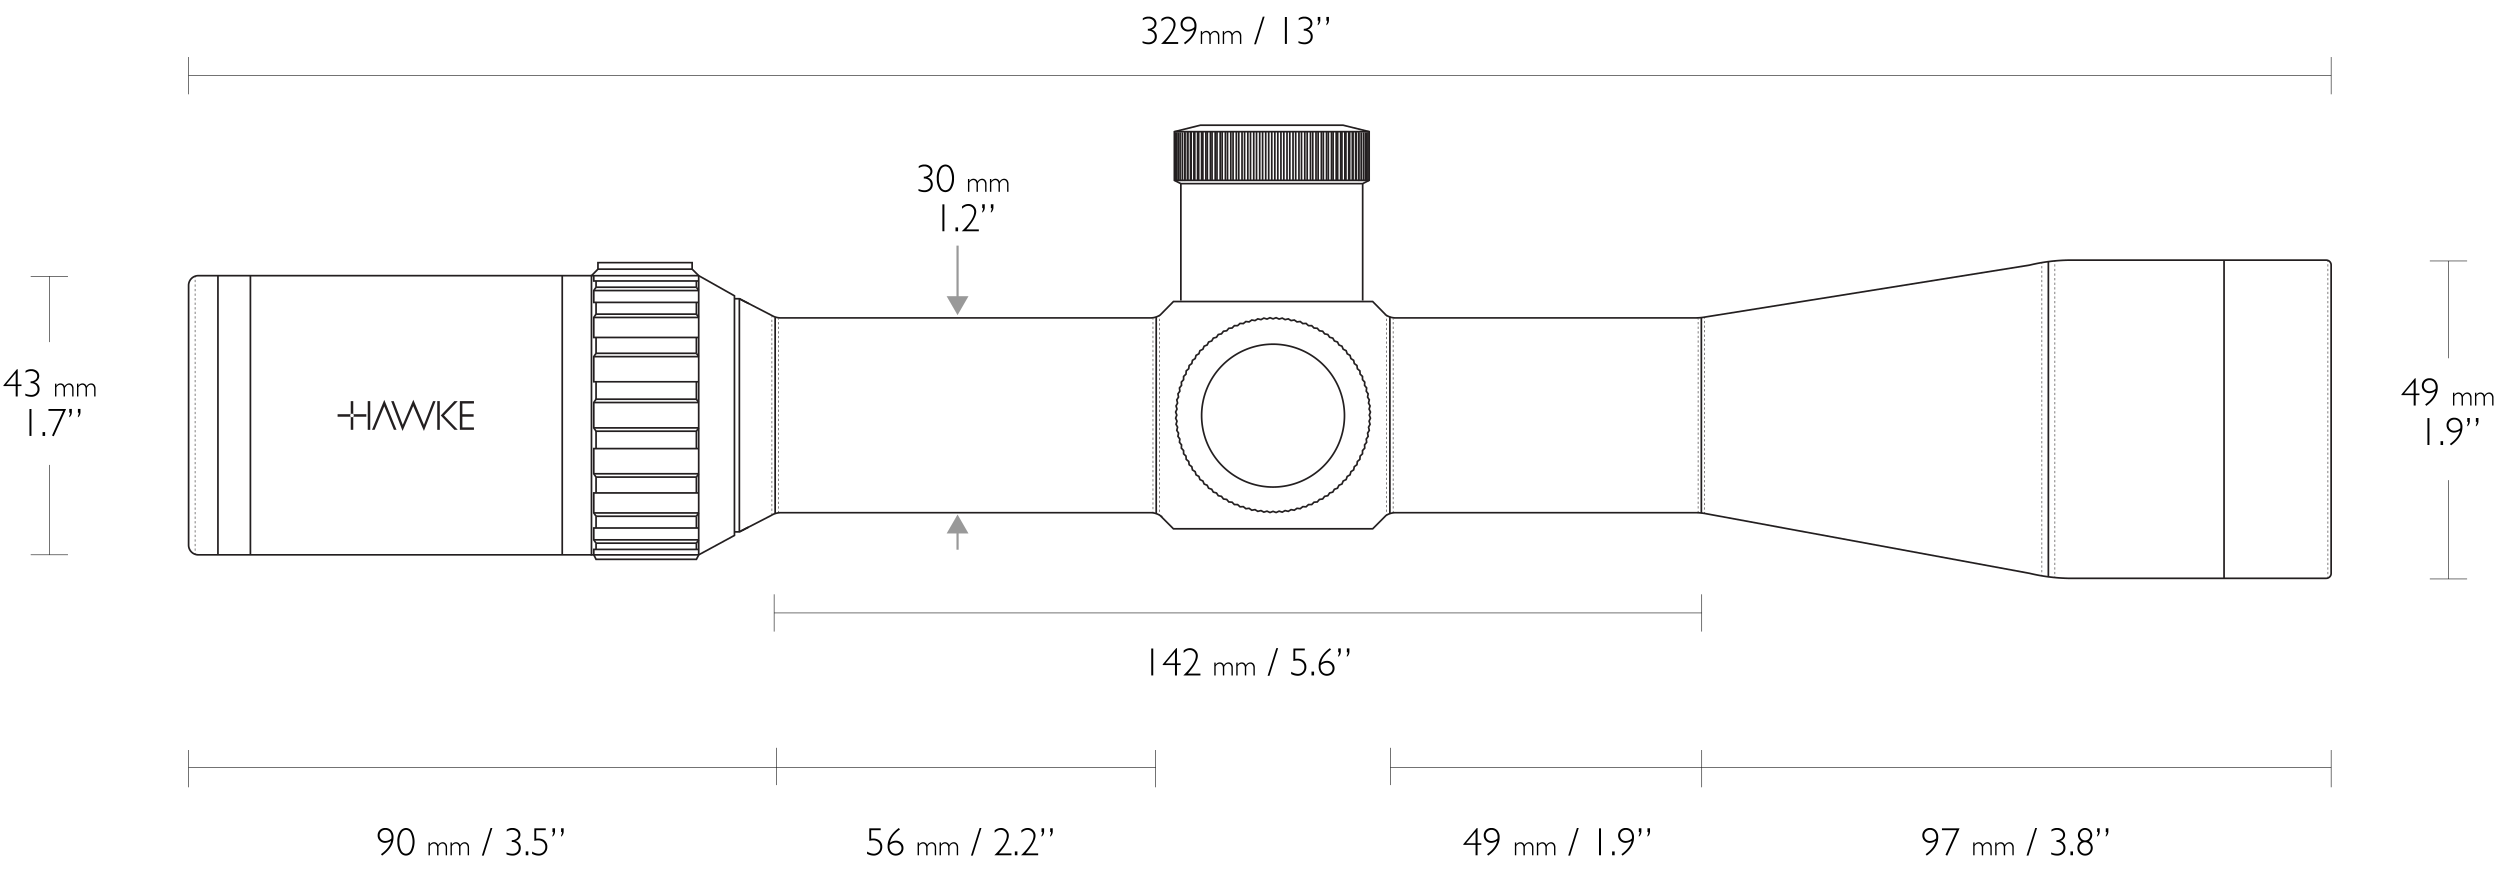 <svg xmlns="http://www.w3.org/2000/svg" viewBox="0 0 1140 400"><defs><style>.cls-1,.cls-10,.cls-12,.cls-13,.cls-14,.cls-2,.cls-3,.cls-4,.cls-5,.cls-6,.cls-7,.cls-8,.cls-9{fill:none;stroke-miterlimit:10;}.cls-1,.cls-10,.cls-12,.cls-2,.cls-3,.cls-4,.cls-5,.cls-6,.cls-7,.cls-8,.cls-9{stroke:#231f20;}.cls-1{stroke-width:0.783px;}.cls-10,.cls-12,.cls-2,.cls-3,.cls-4,.cls-5,.cls-6,.cls-7,.cls-8,.cls-9{stroke-width:0.261px;}.cls-3{stroke-dasharray:1.036 1.036;}.cls-4{stroke-dasharray:1.054 1.054;}.cls-5{stroke-dasharray:1.05 1.05;}.cls-6{stroke-dasharray:1.037 1.037;}.cls-7{stroke-dasharray:1.047 1.047;}.cls-8{stroke-dasharray:1.05 1.05;}.cls-9{stroke-dasharray:1.038 1.038;}.cls-10{stroke-dasharray:1.05 1.05;}.cls-11{fill:#231f20;}.cls-12{stroke-dasharray:1.047 1.047;}.cls-13{stroke:#000;stroke-width:0.25px;}.cls-14{stroke:#999;}.cls-15{fill:#999;}</style></defs><title>Riflescope_Vantage_30_WA_3-9x42</title><g id="SCOPE"><polyline class="cls-1" points="334.911 136.227 337.146 136.227 341.436 138.438"/><line class="cls-1" x1="527.235" y1="234.081" x2="527.235" y2="144.501"/><line class="cls-2" x1="528.716" y1="234.973" x2="528.716" y2="234.451"/><line class="cls-3" x1="528.716" y1="233.414" x2="528.716" y2="144.817"/><line class="cls-2" x1="528.716" y1="144.299" x2="528.716" y2="143.777"/><line class="cls-2" x1="525.753" y1="233.788" x2="525.753" y2="233.265"/><line class="cls-4" x1="525.753" y1="232.211" x2="525.753" y2="146.308"/><line class="cls-2" x1="525.753" y1="145.78" x2="525.753" y2="145.258"/><line class="cls-1" x1="633.786" y1="144.414" x2="633.786" y2="234.336"/><line class="cls-2" x1="635.268" y1="145.258" x2="635.268" y2="145.78"/><line class="cls-5" x1="635.268" y1="146.831" x2="635.268" y2="232.444"/><line class="cls-2" x1="635.268" y1="232.97" x2="635.268" y2="233.492"/><line class="cls-2" x1="632.304" y1="143.777" x2="632.304" y2="144.299"/><line class="cls-3" x1="632.304" y1="145.336" x2="632.304" y2="233.933"/><line class="cls-2" x1="632.304" y1="234.451" x2="632.304" y2="234.973"/><line class="cls-1" x1="775.816" y1="144.667" x2="775.816" y2="233.975"/><line class="cls-2" x1="777.297" y1="144.775" x2="777.297" y2="145.297"/><line class="cls-6" x1="777.297" y1="146.334" x2="777.297" y2="232.935"/><line class="cls-2" x1="777.297" y1="233.453" x2="777.297" y2="233.975"/><line class="cls-2" x1="774.335" y1="145.258" x2="774.335" y2="145.78"/><line class="cls-5" x1="774.335" y1="146.831" x2="774.335" y2="232.444"/><line class="cls-2" x1="774.335" y1="232.97" x2="774.335" y2="233.492"/><line class="cls-1" x1="934.056" y1="119.306" x2="934.056" y2="263.029"/><line class="cls-1" x1="1014.168" y1="118.627" x2="1014.168" y2="263.707"/><line class="cls-2" x1="937.022" y1="118.924" x2="937.022" y2="119.446"/><line class="cls-7" x1="937.022" y1="120.493" x2="937.022" y2="262.366"/><line class="cls-2" x1="937.022" y1="262.889" x2="937.022" y2="263.412"/><line class="cls-2" x1="931.093" y1="119.741" x2="931.093" y2="120.263"/><line class="cls-8" x1="931.093" y1="121.314" x2="931.093" y2="261.546"/><line class="cls-2" x1="931.093" y1="262.071" x2="931.093" y2="262.594"/><line class="cls-2" x1="88.963" y1="126.048" x2="88.963" y2="126.57"/><line class="cls-9" x1="88.963" y1="127.609" x2="88.963" y2="251.668"/><line class="cls-2" x1="88.963" y1="252.187" x2="88.963" y2="252.709"/><line class="cls-1" x1="114.187" y1="125.703" x2="114.187" y2="253.005"/><line class="cls-1" x1="256.381" y1="125.703" x2="256.381" y2="253.005"/><polygon class="cls-1" points="310.924 253.016 269.714 253.016 269.714 125.717 314.33 125.717 318.606 125.703 334.911 134.895 334.911 244.151 318.606 253.005 310.924 253.016"/><line class="cls-1" x1="353.467" y1="234.083" x2="353.467" y2="144.667"/><line class="cls-2" x1="354.949" y1="233.492" x2="354.949" y2="232.97"/><line class="cls-5" x1="354.949" y1="231.919" x2="354.949" y2="146.306"/><line class="cls-2" x1="354.949" y1="145.78" x2="354.949" y2="145.258"/><line class="cls-2" x1="351.986" y1="234.516" x2="351.986" y2="233.994"/><line class="cls-10" x1="351.986" y1="232.944" x2="351.986" y2="145.281"/><line class="cls-2" x1="351.986" y1="144.756" x2="351.986" y2="144.234"/><line class="cls-1" x1="337.147" y1="242.523" x2="337.147" y2="136.227"/><path class="cls-1" d="M269.727,125.703H90.441A4.441,4.441,0,0,0,86,130.145V248.564a4.44,4.44,0,0,0,4.441,4.441H269.727"/><line class="cls-1" x1="99.383" y1="125.703" x2="99.383" y2="253.005"/><polygon class="cls-11" points="169.629 195.998 170.825 195.998 172.577 191.695 172.881 190.936 175.227 185.288 177.557 190.934 179.615 195.998 180.81 195.998 175.228 182.336 169.629 195.998 169.629 195.998"/><polygon class="cls-11" points="193.316 193.719 188.479 182.279 183.657 193.725 179.533 182.903 178.359 182.903 183.563 196.52 188.428 185.174 193.309 196.514 198.644 182.903 197.467 182.903 193.316 193.719 193.316 193.719"/><polygon class="cls-11" points="207.202 182.903 200.985 189.453 207.217 195.998 208.753 195.998 202.465 189.459 208.754 182.903 207.202 182.903 207.202 182.903"/><polygon class="cls-11" points="199.387 196.002 200.538 196.002 200.538 182.903 199.387 182.903 199.387 196.002 199.387 196.002"/><polygon class="cls-11" points="209.693 195.998 216.122 195.998 216.122 194.898 210.844 194.898 210.844 190.022 215.965 190.022 215.965 188.884 210.844 188.884 210.844 184.003 216.122 184.003 216.122 182.903 209.693 182.903 209.693 195.998 209.693 195.998"/><polygon class="cls-11" points="167.683 196.002 168.833 196.002 168.833 182.903 167.683 182.903 167.683 196.002 167.683 196.002"/><path class="cls-11" d="M153.944,188.878v1.151h5.991a.815.815,0,0,1,0-1.151Z"/><path class="cls-11" d="M159.938,188.876a.81.81,0,0,1,1.149,0v-5.973h-1.149v5.973Z"/><path class="cls-11" d="M161.327,189.453a.819.819,0,0,1-.237.575h5.952v-1.151H161.09a.812.812,0,0,1,.238.575Z"/><path class="cls-11" d="M159.938,190.031v5.971h1.149v-5.971a.815.815,0,0,1-1.149,0Z"/><line class="cls-2" x1="1061.521" y1="118.924" x2="1061.521" y2="119.446"/><line class="cls-12" x1="1061.521" y1="120.493" x2="1061.521" y2="262.366"/><line class="cls-2" x1="1061.521" y1="262.889" x2="1061.521" y2="263.412"/><polyline class="cls-1" points="341.355 240.354 337.146 242.523 334.911 242.523"/><line class="cls-1" x1="270.758" y1="195.116" x2="318.606" y2="195.116"/><line class="cls-1" x1="271.805" y1="217.551" x2="317.56" y2="217.551"/><line class="cls-1" x1="270.758" y1="216.035" x2="318.606" y2="216.035"/><line class="cls-1" x1="270.758" y1="233.899" x2="318.606" y2="233.899"/><line class="cls-1" x1="270.758" y1="246.169" x2="318.606" y2="246.169"/><line class="cls-1" x1="318.606" y1="233.899" x2="317.56" y2="235.416"/><polyline class="cls-1" points="271.805 235.416 270.758 233.899 270.758 224.768 318.606 224.768"/><line class="cls-1" x1="271.805" y1="235.416" x2="317.56" y2="235.416"/><line class="cls-1" x1="318.606" y1="246.169" x2="317.56" y2="247.685"/><polyline class="cls-1" points="271.805 247.685 270.758 246.169 270.758 240.772 318.606 240.772"/><polyline class="cls-1" points="270.758 252.943 270.758 250.536 318.606 250.536"/><line class="cls-1" x1="271.805" y1="247.685" x2="317.56" y2="247.685"/><line class="cls-1" x1="318.606" y1="216.035" x2="317.56" y2="217.551"/><polyline class="cls-1" points="271.805 217.551 270.758 216.035 270.758 204.571 318.606 204.571"/><line class="cls-1" x1="271.805" y1="196.632" x2="271.805" y2="204.571"/><line class="cls-1" x1="271.805" y1="217.551" x2="271.805" y2="224.768"/><line class="cls-1" x1="317.56" y1="217.551" x2="317.56" y2="224.768"/><line class="cls-1" x1="271.805" y1="235.416" x2="271.805" y2="240.772"/><line class="cls-1" x1="317.56" y1="235.416" x2="317.56" y2="240.772"/><line class="cls-1" x1="271.805" y1="247.685" x2="271.805" y2="250.536"/><line class="cls-1" x1="317.56" y1="247.685" x2="317.56" y2="250.536"/><line class="cls-1" x1="317.56" y1="196.632" x2="317.56" y2="204.571"/><polyline class="cls-1" points="270.758 252.943 271.805 255.062 317.559 255.062 318.606 253.032"/><polyline class="cls-1" points="318.606 183.544 317.559 182.028 271.805 182.028 270.758 183.544 270.758 195.116 271.805 196.632 317.559 196.632 318.606 195.116"/><line class="cls-1" x1="318.606" y1="183.544" x2="270.758" y2="183.544"/><line class="cls-1" x1="317.56" y1="161.109" x2="271.805" y2="161.109"/><line class="cls-1" x1="318.606" y1="162.625" x2="270.758" y2="162.625"/><line class="cls-1" x1="318.606" y1="144.761" x2="270.758" y2="144.761"/><line class="cls-1" x1="318.606" y1="132.491" x2="270.758" y2="132.491"/><polyline class="cls-1" points="318.606 153.892 270.758 153.892 270.758 144.761 271.805 143.245"/><line class="cls-1" x1="317.56" y1="143.245" x2="318.606" y2="144.761"/><line class="cls-1" x1="317.56" y1="143.245" x2="271.805" y2="143.245"/><polyline class="cls-1" points="318.606 137.888 270.758 137.888 270.758 132.491 271.805 130.975"/><line class="cls-1" x1="317.56" y1="130.975" x2="318.606" y2="132.491"/><polyline class="cls-1" points="318.606 128.124 270.758 128.124 270.758 125.628"/><line class="cls-1" x1="318.606" y1="253.016" x2="318.606" y2="125.717"/><line class="cls-1" x1="317.56" y1="130.975" x2="271.805" y2="130.975"/><polyline class="cls-1" points="318.606 174.089 270.758 174.089 270.758 162.626 271.805 161.109"/><line class="cls-1" x1="317.56" y1="161.109" x2="318.606" y2="162.625"/><line class="cls-1" x1="317.56" y1="182.028" x2="317.56" y2="174.089"/><line class="cls-1" x1="317.56" y1="161.109" x2="317.56" y2="153.892"/><line class="cls-1" x1="271.805" y1="161.109" x2="271.805" y2="153.892"/><line class="cls-1" x1="317.56" y1="143.245" x2="317.56" y2="137.888"/><line class="cls-1" x1="271.805" y1="143.245" x2="271.805" y2="137.888"/><line class="cls-1" x1="317.56" y1="130.975" x2="317.56" y2="128.124"/><line class="cls-1" x1="271.805" y1="130.975" x2="271.805" y2="128.124"/><line class="cls-1" x1="271.805" y1="182.028" x2="271.805" y2="174.089"/><polyline class="cls-1" points="269.714 125.717 272.668 122.733 272.668 119.763 315.615 119.763 315.615 122.733 318.606 125.703"/><line class="cls-1" x1="272.668" y1="122.733" x2="315.615" y2="122.733"/><path class="cls-1" d="M337.147,136.227l14.494,7.472a8.37,8.37,0,0,0,4.047,1.263H525.014a7.972,7.972,0,0,0,4.013-1.311l6.063-6.148h90.856l6.049,6.146a7.959,7.959,0,0,0,4.012,1.313H773.595a25.012,25.012,0,0,0,4.391-.471l147.482-23.593a82.368,82.368,0,0,1,17.47-2.271h117.841A2.227,2.227,0,0,1,1063,120.848v140.639a2.228,2.228,0,0,1-2.221,2.221H942.939a82.361,82.361,0,0,1-17.47-2.271l-147.482-27.178a24.992,24.992,0,0,0-4.391-.47H636.007a8.059,8.059,0,0,0-4.02,1.301l-6.04,6.052H535.09l-6.054-6.054a8.076,8.076,0,0,0-4.022-1.298H355.688a8.37,8.37,0,0,0-4.047,1.263l-14.494,7.473"/><line class="cls-1" x1="621.378" y1="83.736" x2="621.378" y2="137.05"/><line class="cls-1" x1="538.473" y1="137.05" x2="538.473" y2="83.736"/><polygon class="cls-1" points="621.378 83.736 538.473 83.736 535.513 82.234 535.513 60.038 547.357 57.1 612.496 57.1 624.339 60.038 624.339 82.234 621.378 83.736"/><line class="cls-1" x1="535.513" y1="60.038" x2="624.339" y2="60.038"/><line class="cls-1" x1="535.513" y1="82.234" x2="624.339" y2="82.234"/><line class="cls-1" x1="579.926" y1="60.038" x2="579.926" y2="82.234"/><line class="cls-1" x1="578.53" y1="60.038" x2="578.53" y2="82.234"/><line class="cls-1" x1="577.17" y1="60.038" x2="577.17" y2="82.234"/><line class="cls-1" x1="575.744" y1="60.038" x2="575.744" y2="82.234"/><line class="cls-1" x1="574.425" y1="60.038" x2="574.425" y2="82.234"/><line class="cls-1" x1="572.974" y1="60.038" x2="572.974" y2="82.234"/><line class="cls-1" x1="571.702" y1="60.038" x2="571.702" y2="82.234"/><line class="cls-1" x1="570.232" y1="60.038" x2="570.232" y2="82.234"/><line class="cls-1" x1="569.011" y1="60.038" x2="569.011" y2="82.234"/><line class="cls-1" x1="567.529" y1="60.038" x2="567.529" y2="82.234"/><line class="cls-1" x1="566.364" y1="60.038" x2="566.364" y2="82.234"/><line class="cls-1" x1="564.874" y1="60.038" x2="564.874" y2="82.234"/><line class="cls-1" x1="563.77" y1="60.038" x2="563.77" y2="82.234"/><line class="cls-1" x1="562.278" y1="60.038" x2="562.278" y2="82.234"/><line class="cls-1" x1="561.24" y1="60.038" x2="561.24" y2="82.234"/><line class="cls-1" x1="559.753" y1="60.038" x2="559.753" y2="82.234"/><line class="cls-1" x1="558.783" y1="60.038" x2="558.783" y2="82.234"/><line class="cls-1" x1="557.306" y1="60.038" x2="557.306" y2="82.234"/><line class="cls-1" x1="556.41" y1="60.038" x2="556.41" y2="82.234"/><line class="cls-1" x1="554.949" y1="60.038" x2="554.949" y2="82.234"/><line class="cls-1" x1="554.13" y1="60.038" x2="554.13" y2="82.234"/><line class="cls-1" x1="552.691" y1="60.038" x2="552.691" y2="82.234"/><line class="cls-1" x1="551.951" y1="60.038" x2="551.951" y2="82.234"/><line class="cls-1" x1="550.54" y1="60.038" x2="550.54" y2="82.234"/><line class="cls-1" x1="549.883" y1="60.038" x2="549.883" y2="82.234"/><line class="cls-1" x1="548.505" y1="60.038" x2="548.505" y2="82.234"/><line class="cls-1" x1="547.934" y1="60.038" x2="547.934" y2="82.234"/><line class="cls-1" x1="546.595" y1="60.038" x2="546.595" y2="82.234"/><line class="cls-1" x1="546.111" y1="60.038" x2="546.111" y2="82.234"/><line class="cls-1" x1="544.815" y1="60.038" x2="544.815" y2="82.234"/><line class="cls-1" x1="544.421" y1="60.038" x2="544.421" y2="82.234"/><line class="cls-1" x1="543.174" y1="60.038" x2="543.174" y2="82.234"/><line class="cls-1" x1="542.871" y1="60.038" x2="542.871" y2="82.234"/><line class="cls-1" x1="541.679" y1="60.038" x2="541.679" y2="82.234"/><line class="cls-1" x1="541.462" y1="60.255" x2="541.462" y2="82.451"/><line class="cls-1" x1="540.328" y1="60.255" x2="540.328" y2="82.451"/><line class="cls-1" x1="540.22" y1="60.363" x2="540.22" y2="82.559"/><line class="cls-1" x1="539.149" y1="60.363" x2="539.149" y2="82.559"/><line class="cls-1" x1="538.121" y1="60.363" x2="538.121" y2="82.559"/><line class="cls-1" x1="537.259" y1="60.363" x2="537.259" y2="82.559"/><line class="cls-1" x1="536.565" y1="60.363" x2="536.565" y2="82.559"/><line class="cls-1" x1="536.042" y1="60.363" x2="536.042" y2="82.559"/><line class="cls-1" x1="581.322" y1="60.038" x2="581.322" y2="82.234"/><line class="cls-1" x1="582.682" y1="60.038" x2="582.682" y2="82.234"/><line class="cls-1" x1="584.108" y1="60.038" x2="584.108" y2="82.234"/><line class="cls-1" x1="585.426" y1="60.038" x2="585.426" y2="82.234"/><line class="cls-1" x1="586.877" y1="60.038" x2="586.877" y2="82.234"/><line class="cls-1" x1="588.149" y1="60.038" x2="588.149" y2="82.234"/><line class="cls-1" x1="589.619" y1="60.038" x2="589.619" y2="82.234"/><line class="cls-1" x1="590.84" y1="60.038" x2="590.84" y2="82.234"/><line class="cls-1" x1="592.323" y1="60.038" x2="592.323" y2="82.234"/><line class="cls-1" x1="593.488" y1="60.038" x2="593.488" y2="82.234"/><line class="cls-1" x1="594.978" y1="60.038" x2="594.978" y2="82.234"/><line class="cls-1" x1="596.082" y1="60.038" x2="596.082" y2="82.234"/><line class="cls-1" x1="597.573" y1="60.038" x2="597.573" y2="82.234"/><line class="cls-1" x1="598.612" y1="60.038" x2="598.612" y2="82.234"/><line class="cls-1" x1="600.099" y1="60.038" x2="600.099" y2="82.234"/><line class="cls-1" x1="601.068" y1="60.038" x2="601.068" y2="82.234"/><line class="cls-1" x1="602.545" y1="60.038" x2="602.545" y2="82.234"/><line class="cls-1" x1="603.441" y1="60.038" x2="603.441" y2="82.234"/><line class="cls-1" x1="604.902" y1="60.038" x2="604.902" y2="82.234"/><line class="cls-1" x1="605.722" y1="60.038" x2="605.722" y2="82.234"/><line class="cls-1" x1="607.16" y1="60.038" x2="607.16" y2="82.234"/><line class="cls-1" x1="607.9" y1="60.038" x2="607.9" y2="82.234"/><line class="cls-1" x1="609.311" y1="60.038" x2="609.311" y2="82.234"/><line class="cls-1" x1="609.968" y1="60.038" x2="609.968" y2="82.234"/><line class="cls-1" x1="611.346" y1="60.038" x2="611.346" y2="82.234"/><line class="cls-1" x1="611.918" y1="60.038" x2="611.918" y2="82.234"/><line class="cls-1" x1="613.257" y1="60.038" x2="613.257" y2="82.234"/><line class="cls-1" x1="613.741" y1="60.038" x2="613.741" y2="82.234"/><line class="cls-1" x1="615.036" y1="60.038" x2="615.036" y2="82.234"/><line class="cls-1" x1="615.431" y1="60.038" x2="615.431" y2="82.234"/><line class="cls-1" x1="616.677" y1="60.038" x2="616.677" y2="82.234"/><line class="cls-1" x1="616.98" y1="60.038" x2="616.98" y2="82.234"/><line class="cls-1" x1="618.173" y1="60.038" x2="618.173" y2="82.234"/><line class="cls-1" x1="618.39" y1="60.255" x2="618.39" y2="82.451"/><line class="cls-1" x1="619.524" y1="60.255" x2="619.524" y2="82.451"/><line class="cls-1" x1="619.632" y1="60.363" x2="619.632" y2="82.559"/><line class="cls-1" x1="620.702" y1="60.363" x2="620.702" y2="82.559"/><line class="cls-1" x1="621.73" y1="60.363" x2="621.73" y2="82.559"/><line class="cls-1" x1="622.593" y1="60.363" x2="622.593" y2="82.559"/><line class="cls-1" x1="623.287" y1="60.363" x2="623.287" y2="82.559"/><line class="cls-1" x1="623.81" y1="60.363" x2="623.81" y2="82.559"/><path class="cls-1" d="M613.081,189.522a32.57,32.57,0,1,1-32.57-32.568A32.569,32.569,0,0,1,613.081,189.522Z"/><polygon class="cls-1" points="580.51 145.405 581.906 144.878 583.266 145.492 584.692 145.054 586.011 145.751 587.461 145.404 588.734 146.182 590.204 145.927 591.424 146.784 592.907 146.621 594.072 147.553 595.562 147.483 596.666 148.487 598.157 148.511 599.196 149.582 600.683 149.7 601.653 150.834 603.13 151.044 604.026 152.237 605.486 152.54 606.306 153.787 607.745 154.181 608.485 155.476 609.896 155.96 610.553 157.3 611.931 157.871 612.502 159.249 613.841 159.906 614.325 161.317 615.621 162.057 616.015 163.496 617.262 164.315 617.565 165.776 618.757 166.672 618.968 168.149 620.102 169.118 620.22 170.605 621.291 171.644 621.315 173.136 622.318 174.24 622.249 175.73 623.181 176.894 623.018 178.377 623.875 179.598 623.619 181.068 624.398 182.34 624.051 183.791 624.748 185.11 624.31 186.536 624.923 187.896 624.397 189.291 624.923 190.687 624.31 192.047 624.748 193.473 624.051 194.792 624.398 196.242 623.619 197.515 623.875 198.985 623.018 200.205 623.181 201.688 622.249 202.853 622.318 204.343 621.315 205.447 621.291 206.939 620.22 207.977 620.102 209.464 618.968 210.434 618.757 211.911 617.565 212.807 617.262 214.267 616.015 215.087 615.621 216.526 614.325 217.266 613.841 218.677 612.502 219.334 611.931 220.712 610.553 221.283 609.896 222.622 608.485 223.106 607.745 224.402 606.306 224.796 605.486 226.043 604.026 226.346 603.13 227.538 601.653 227.749 600.683 228.883 599.196 229.001 598.157 230.072 596.666 230.096 595.562 231.099 594.072 231.03 592.907 231.962 591.424 231.799 590.204 232.656 588.734 232.4 587.461 233.179 586.011 232.832 584.692 233.529 583.266 233.091 581.906 233.704 580.51 233.178 579.115 233.704 577.755 233.091 576.329 233.529 575.01 232.832 573.559 233.179 572.287 232.4 570.817 232.656 569.596 231.799 568.113 231.962 566.949 231.03 565.459 231.099 564.355 230.096 562.863 230.072 561.824 229.001 560.337 228.883 559.368 227.749 557.891 227.538 556.995 226.346 555.534 226.043 554.715 224.796 553.276 224.402 552.536 223.106 551.125 222.622 550.468 221.283 549.09 220.712 548.518 219.334 547.179 218.677 546.695 217.266 545.4 216.526 545.006 215.087 543.759 214.267 543.456 212.807 542.263 211.911 542.052 210.434 540.919 209.464 540.801 207.977 539.73 206.939 539.706 205.447 538.702 204.343 538.772 202.853 537.84 201.688 538.003 200.205 537.146 198.985 537.401 197.515 536.622 196.242 536.97 194.792 536.273 193.473 536.711 192.047 536.097 190.687 536.624 189.291 536.097 187.896 536.711 186.536 536.273 185.11 536.97 183.791 536.622 182.34 537.401 181.068 537.146 179.598 538.003 178.377 537.84 176.894 538.772 175.73 538.702 174.24 539.706 173.136 539.73 171.644 540.801 170.605 540.919 169.118 542.052 168.149 542.263 166.672 543.456 165.776 543.759 164.315 545.006 163.496 545.4 162.057 546.695 161.317 547.179 159.906 548.518 159.249 549.09 157.871 550.468 157.3 551.125 155.96 552.536 155.476 553.276 154.181 554.715 153.787 555.534 152.54 556.995 152.237 557.891 151.044 559.368 150.834 560.337 149.7 561.824 149.582 562.863 148.511 564.355 148.487 565.459 147.483 566.949 147.553 568.113 146.621 569.596 146.784 570.817 145.927 572.287 146.182 573.559 145.404 575.01 145.751 576.329 145.054 577.755 145.492 579.115 144.878 580.51 145.405"/></g><g id="DIM_LiNES" data-name="DIM LiNES"><line class="cls-13" x1="1063" y1="43" x2="1063" y2="26.001"/><line class="cls-13" x1="86" y1="43" x2="86" y2="26.001"/><line class="cls-13" x1="86" y1="34.5" x2="1063" y2="34.5"/><line class="cls-13" x1="776" y1="288" x2="776" y2="271.001"/><line class="cls-13" x1="353" y1="288" x2="353" y2="271.001"/><line class="cls-13" x1="353" y1="279.5" x2="776" y2="279.5"/><line class="cls-13" x1="354" y1="358" x2="354" y2="341.001"/><line class="cls-13" x1="86" y1="359" x2="86" y2="342.001"/><line class="cls-13" x1="527" y1="359" x2="527" y2="342.001"/><line class="cls-13" x1="1108" y1="264" x2="1124.999" y2="264"/><line class="cls-13" x1="1108" y1="119" x2="1124.999" y2="119"/><line class="cls-13" x1="1116.5" y1="218.938" x2="1116.5" y2="264"/><line class="cls-13" x1="1116.5" y1="119" x2="1116.5" y2="163.369"/><line class="cls-13" x1="14" y1="253" x2="30.999" y2="253"/><line class="cls-13" x1="14" y1="126" x2="30.999" y2="126"/><line class="cls-13" x1="22.5" y1="212" x2="22.5" y2="253"/><line class="cls-13" x1="22.5" y1="126" x2="22.5" y2="156"/><line class="cls-14" x1="436.647" y1="241.806" x2="436.647" y2="250.669"/><polygon class="cls-15" points="431.661 243.265 436.647 234.629 441.634 243.265 431.661 243.265"/><line class="cls-14" x1="436.647" y1="112" x2="436.647" y2="136.531"/><polygon class="cls-15" points="431.661 135.072 436.647 143.708 441.634 135.072 431.661 135.072"/><line class="cls-13" x1="86" y1="350" x2="354" y2="350"/><line class="cls-13" x1="354" y1="350" x2="527" y2="350"/><line class="cls-13" x1="634" y1="358" x2="634" y2="341.001"/><line class="cls-13" x1="1063" y1="359" x2="1063" y2="342.001"/><line class="cls-13" x1="776" y1="359" x2="776" y2="342.001"/><line class="cls-13" x1="634" y1="350" x2="776" y2="350"/><line class="cls-13" x1="776" y1="350" x2="1063" y2="350"/></g><g id="TEXT"><path d="M521.113,9.261V8.382a4.232,4.232,0,0,1,2.584-.791,3.924,3.924,0,0,1,2.632.87,2.908,2.908,0,0,1,.453,3.946,3.169,3.169,0,0,1-1.661,1.09v.035a3.091,3.091,0,0,1,2.382,3.129,3.246,3.246,0,0,1-1.085,2.575,3.801,3.801,0,0,1-2.588.949,6.614,6.614,0,0,1-2.83-.606v-.844a6.379,6.379,0,0,0,2.725.589,2.948,2.948,0,0,0,2.066-.721,2.436,2.436,0,0,0,.791-1.89,2.536,2.536,0,0,0-.839-2,3.295,3.295,0,0,0-2.325-.716v-.861a3.297,3.297,0,0,0,2.188-.699,2.125,2.125,0,0,0,.835-1.683,2.046,2.046,0,0,0-.804-1.639,3.05,3.05,0,0,0-2.008-.664A4.417,4.417,0,0,0,521.113,9.261Z"/><path d="M529.585,9.789V8.707a4.462,4.462,0,0,1,2.865-1.116A3.507,3.507,0,0,1,535,8.615a3.366,3.366,0,0,1,1.046,2.501q0,2.927-4.518,8.068h5.713v.844h-7.796q5.686-5.476,5.686-8.895a2.562,2.562,0,0,0-.791-1.907,2.693,2.693,0,0,0-1.96-.773,2.992,2.992,0,0,0-1.389.316A7.134,7.134,0,0,0,529.585,9.789Z"/><path d="M540.37,20.186l-.501-.659q4.061-2.927,4.605-6.073a5.036,5.036,0,0,1-2.698.923,3.331,3.331,0,0,1-2.435-.971,3.232,3.232,0,0,1-.984-2.395,3.311,3.311,0,0,1,.971-2.457,3.38,3.38,0,0,1,2.483-.962,3.499,3.499,0,0,1,2.765,1.151,4.596,4.596,0,0,1,1.015,3.147Q545.59,16.468,540.37,20.186Zm4.263-7.822q.026-.281.026-.545a3.792,3.792,0,0,0-.733-2.474,2.522,2.522,0,0,0-2.062-.892,2.566,2.566,0,0,0-1.841.716,2.366,2.366,0,0,0-.752,1.789,2.495,2.495,0,0,0,.725,1.824,2.449,2.449,0,0,0,1.815.734A4.115,4.115,0,0,0,544.632,12.364Z"/><path d="M548.179,14.188v1.028h.025a2.128,2.128,0,0,1,1.86-1.143,1.925,1.925,0,0,1,1.886,1.403,2.375,2.375,0,0,1,2.031-1.403,1.843,1.843,0,0,1,1.466.647,2.543,2.543,0,0,1,.558,1.72v3.586h-.622V16.714a2.454,2.454,0,0,0-.4-1.488,1.312,1.312,0,0,0-1.123-.543,1.449,1.449,0,0,0-.939.324,3.896,3.896,0,0,0-.825,1.041v3.98h-.628V16.702a2.355,2.355,0,0,0-.416-1.495,1.351,1.351,0,0,0-1.114-.523,2.104,2.104,0,0,0-1.759,1.25v4.094h-.621v-5.84Z"/><path d="M558.203,14.188v1.028h.025a2.128,2.128,0,0,1,1.86-1.143,1.925,1.925,0,0,1,1.886,1.403,2.375,2.375,0,0,1,2.031-1.403,1.843,1.843,0,0,1,1.466.647,2.543,2.543,0,0,1,.559,1.72v3.586h-.622V16.714a2.454,2.454,0,0,0-.4-1.488,1.312,1.312,0,0,0-1.123-.543,1.449,1.449,0,0,0-.94.324,3.896,3.896,0,0,0-.825,1.041v3.98h-.628V16.702a2.356,2.356,0,0,0-.416-1.495,1.351,1.351,0,0,0-1.114-.523,2.104,2.104,0,0,0-1.759,1.25v4.094h-.621v-5.84Z"/><path d="M575.837,7.591h.829L572.724,20.186h-.848Z"/><path d="M586.826,7.75V20.028h-.914V7.75Z"/><path d="M592.214,9.261V8.382a4.232,4.232,0,0,1,2.584-.791,3.927,3.927,0,0,1,2.633.87,2.909,2.909,0,0,1,.452,3.946,3.17,3.17,0,0,1-1.661,1.09v.035a3.091,3.091,0,0,1,2.382,3.129,3.249,3.249,0,0,1-1.085,2.575,3.804,3.804,0,0,1-2.589.949,6.614,6.614,0,0,1-2.83-.606v-.844a6.379,6.379,0,0,0,2.725.589,2.947,2.947,0,0,0,2.065-.721,2.436,2.436,0,0,0,.791-1.89,2.536,2.536,0,0,0-.84-2,3.294,3.294,0,0,0-2.324-.716v-.861a3.297,3.297,0,0,0,2.188-.699,2.125,2.125,0,0,0,.835-1.683,2.044,2.044,0,0,0-.805-1.639,3.047,3.047,0,0,0-2.008-.664A4.416,4.416,0,0,0,592.214,9.261Z"/><path d="M602.058,7.714v1.371a2.92,2.92,0,0,1-1.169,2.479V10.94a2.526,2.526,0,0,0,.378-1.476h-.378V7.714Zm3.938,0v1.371a2.92,2.92,0,0,1-1.169,2.479V10.94a2.526,2.526,0,0,0,.378-1.476h-.378V7.714Z"/><path d="M174.22,390.157l-.501-.659q4.061-2.927,4.605-6.073a5.036,5.036,0,0,1-2.698.923,3.331,3.331,0,0,1-2.435-.972,3.231,3.231,0,0,1-.984-2.395,3.312,3.312,0,0,1,.972-2.457,3.377,3.377,0,0,1,2.482-.962,3.498,3.498,0,0,1,2.765,1.151A4.591,4.591,0,0,1,179.44,381.86Q179.44,386.439,174.22,390.157Zm4.263-7.822q.026-.281.026-.545a3.788,3.788,0,0,0-.733-2.475,2.521,2.521,0,0,0-2.062-.892,2.567,2.567,0,0,0-1.841.716,2.371,2.371,0,0,0-.752,1.789,2.491,2.491,0,0,0,.726,1.823,2.446,2.446,0,0,0,1.814.734A4.115,4.115,0,0,0,178.482,382.335Z"/><path d="M185.127,377.562a3.311,3.311,0,0,1,2.786,1.656,10.053,10.053,0,0,1,.022,9.233,3.252,3.252,0,0,1-2.773,1.705,3.308,3.308,0,0,1-2.848-1.675,7.865,7.865,0,0,1-1.107-4.407,8.204,8.204,0,0,1,1.191-4.957A3.413,3.413,0,0,1,185.127,377.562Zm-.035,11.733a2.489,2.489,0,0,0,2.206-1.547,9.605,9.605,0,0,0,.022-7.783,2.45,2.45,0,0,0-2.193-1.542,2.484,2.484,0,0,0-2.153,1.516,7.96,7.96,0,0,0-.853,3.925,8.088,8.088,0,0,0,.831,3.933A2.444,2.444,0,0,0,185.092,389.296Z"/><path d="M196.031,384.159v1.028h.025a2.126,2.126,0,0,1,1.859-1.143,1.925,1.925,0,0,1,1.886,1.402,2.375,2.375,0,0,1,2.031-1.402,1.842,1.842,0,0,1,1.466.647,2.537,2.537,0,0,1,.559,1.72v3.587h-.622v-3.313a2.459,2.459,0,0,0-.4-1.488,1.315,1.315,0,0,0-1.124-.543,1.448,1.448,0,0,0-.939.323,3.922,3.922,0,0,0-.825,1.041v3.98h-.628v-3.326a2.355,2.355,0,0,0-.416-1.495,1.351,1.351,0,0,0-1.114-.523,2.102,2.102,0,0,0-1.758,1.25v4.095h-.622v-5.84Z"/><path d="M206.054,384.159v1.028h.025a2.127,2.127,0,0,1,1.86-1.143,1.923,1.923,0,0,1,1.885,1.402,2.378,2.378,0,0,1,2.031-1.402,1.844,1.844,0,0,1,1.467.647,2.543,2.543,0,0,1,.559,1.72v3.587h-.622v-3.313a2.459,2.459,0,0,0-.4-1.488,1.313,1.313,0,0,0-1.123-.543,1.446,1.446,0,0,0-.94.323,3.904,3.904,0,0,0-.825,1.041v3.98h-.629v-3.326a2.362,2.362,0,0,0-.415-1.495,1.352,1.352,0,0,0-1.114-.523,2.102,2.102,0,0,0-1.759,1.25v4.095h-.622v-5.84Z"/><path d="M223.689,377.562h.829l-3.942,12.595h-.848Z"/><path d="M231.065,379.232v-.879a4.232,4.232,0,0,1,2.584-.791,3.926,3.926,0,0,1,2.633.87,2.909,2.909,0,0,1,.452,3.946,3.17,3.17,0,0,1-1.661,1.09v.035a3.091,3.091,0,0,1,2.382,3.129,3.248,3.248,0,0,1-1.085,2.575,3.804,3.804,0,0,1-2.589.949,6.614,6.614,0,0,1-2.83-.606v-.844a6.378,6.378,0,0,0,2.725.589,2.947,2.947,0,0,0,2.065-.721,2.436,2.436,0,0,0,.791-1.89,2.537,2.537,0,0,0-.84-2,3.293,3.293,0,0,0-2.324-.716v-.861a3.297,3.297,0,0,0,2.188-.699,2.124,2.124,0,0,0,.835-1.683,2.045,2.045,0,0,0-.805-1.64,3.047,3.047,0,0,0-2.008-.663A4.417,4.417,0,0,0,231.065,379.232Z"/><path d="M240.909,388.25v1.749H239.74V388.25Z"/><path d="M248.863,377.721v.853h-4.342v3.885a6.31,6.31,0,0,1,.984-.079,4.176,4.176,0,0,1,2.953,1.032,3.596,3.596,0,0,1,1.116,2.773,3.875,3.875,0,0,1-3.973,3.973,6.31,6.31,0,0,1-2.953-.809v-1.046a6.188,6.188,0,0,0,2.988.993,2.925,2.925,0,0,0,2.171-.861,2.97,2.97,0,0,0,.853-2.18A2.876,2.876,0,0,0,247.756,384a3.469,3.469,0,0,0-2.408-.812,5.806,5.806,0,0,0-1.688.264v-5.73Z"/><path d="M253.091,377.685v1.371a2.92,2.92,0,0,1-1.169,2.479v-.624a2.526,2.526,0,0,0,.378-1.476h-.378v-1.749Zm3.938,0v1.371a2.92,2.92,0,0,1-1.169,2.479v-.624a2.526,2.526,0,0,0,.378-1.476h-.378v-1.749Z"/><path d="M401.6,377.721v.853h-4.342v3.885a6.31,6.31,0,0,1,.984-.079,4.176,4.176,0,0,1,2.953,1.032,3.596,3.596,0,0,1,1.116,2.773,3.875,3.875,0,0,1-3.973,3.973,6.311,6.311,0,0,1-2.953-.809v-1.046a6.188,6.188,0,0,0,2.988.993,2.925,2.925,0,0,0,2.171-.861,2.97,2.97,0,0,0,.853-2.18A2.876,2.876,0,0,0,400.492,384a3.468,3.468,0,0,0-2.408-.812,5.806,5.806,0,0,0-1.688.264v-5.73Z"/><path d="M409.861,377.562l.536.65q-3.938,2.786-4.57,6.1a4.491,4.491,0,0,1,2.716-.958,3.368,3.368,0,0,1,2.452.962,3.204,3.204,0,0,1,.984,2.387,3.342,3.342,0,0,1-.984,2.478,3.727,3.727,0,0,1-5.229-.198,4.621,4.621,0,0,1-1.02-3.142Q404.746,381.342,409.861,377.562ZM405.66,385.376a5.632,5.632,0,0,0-.035.624,3.498,3.498,0,0,0,.791,2.394,2.57,2.57,0,0,0,2.022.901,2.635,2.635,0,0,0,1.872-.708,2.304,2.304,0,0,0,.756-1.753,2.504,2.504,0,0,0-.765-1.859,2.579,2.579,0,0,0-1.881-.751A4.155,4.155,0,0,0,405.66,385.376Z"/><path d="M419.051,384.159v1.028h.025a2.126,2.126,0,0,1,1.86-1.143,1.924,1.924,0,0,1,1.885,1.402,2.377,2.377,0,0,1,2.031-1.402,1.843,1.843,0,0,1,1.466.647,2.54,2.54,0,0,1,.559,1.72v3.587h-.622v-3.313a2.459,2.459,0,0,0-.4-1.488,1.314,1.314,0,0,0-1.124-.543,1.447,1.447,0,0,0-.939.323,3.914,3.914,0,0,0-.825,1.041v3.98h-.628v-3.326a2.358,2.358,0,0,0-.416-1.495,1.351,1.351,0,0,0-1.114-.523,2.102,2.102,0,0,0-1.758,1.25v4.095h-.622v-5.84Z"/><path d="M429.074,384.159v1.028H429.1a2.127,2.127,0,0,1,1.86-1.143,1.924,1.924,0,0,1,1.885,1.402,2.377,2.377,0,0,1,2.031-1.402,1.843,1.843,0,0,1,1.466.647,2.54,2.54,0,0,1,.559,1.72v3.587h-.622v-3.313a2.459,2.459,0,0,0-.4-1.488,1.314,1.314,0,0,0-1.123-.543,1.447,1.447,0,0,0-.94.323,3.914,3.914,0,0,0-.825,1.041v3.98h-.628v-3.326a2.359,2.359,0,0,0-.415-1.495,1.351,1.351,0,0,0-1.114-.523,2.102,2.102,0,0,0-1.758,1.25v4.095h-.622v-5.84Z"/><path d="M446.709,377.562h.83l-3.942,12.595h-.848Z"/><path d="M453.559,379.76v-1.081a4.462,4.462,0,0,1,2.865-1.116,3.506,3.506,0,0,1,2.549,1.023,3.367,3.367,0,0,1,1.046,2.501q0,2.927-4.518,8.068h5.713v.844H453.418q5.686-5.476,5.686-8.895a2.562,2.562,0,0,0-.791-1.907,2.693,2.693,0,0,0-1.96-.773,2.993,2.993,0,0,0-1.389.316A7.133,7.133,0,0,0,453.559,379.76Z"/><path d="M463.93,388.25v1.749h-1.169V388.25Z"/><path d="M465.74,379.76v-1.081a4.462,4.462,0,0,1,2.865-1.116,3.506,3.506,0,0,1,2.549,1.023,3.367,3.367,0,0,1,1.046,2.501q0,2.927-4.518,8.068h5.713v.844H465.6q5.686-5.476,5.686-8.895a2.562,2.562,0,0,0-.791-1.907,2.693,2.693,0,0,0-1.96-.773,2.992,2.992,0,0,0-1.389.316A7.134,7.134,0,0,0,465.74,379.76Z"/><path d="M476.111,377.685v1.371a2.92,2.92,0,0,1-1.169,2.479v-.624a2.526,2.526,0,0,0,.378-1.476h-.378v-1.749Zm3.938,0v1.371a2.92,2.92,0,0,1-1.169,2.479v-.624a2.526,2.526,0,0,0,.378-1.476H478.88v-1.749Z"/><path d="M878.6,390.157l-.501-.659q4.061-2.927,4.606-6.073a5.036,5.036,0,0,1-2.698.923,3.331,3.331,0,0,1-2.435-.972,3.231,3.231,0,0,1-.984-2.395,3.312,3.312,0,0,1,.971-2.457,3.38,3.38,0,0,1,2.483-.962,3.496,3.496,0,0,1,2.764,1.151A4.591,4.591,0,0,1,883.82,381.86Q883.82,386.439,878.6,390.157Zm4.263-7.822q.026-.281.026-.545a3.788,3.788,0,0,0-.734-2.475,2.519,2.519,0,0,0-2.061-.892,2.569,2.569,0,0,0-1.842.716,2.37,2.37,0,0,0-.751,1.789,2.49,2.49,0,0,0,.725,1.823,2.449,2.449,0,0,0,1.815.734A4.115,4.115,0,0,0,882.862,382.335Z"/><path d="M893.559,377.721l-5.613,12.438-.794-.335,5.067-11.25h-6.693v-.853Z"/><path d="M900.41,384.159v1.028h.025a2.127,2.127,0,0,1,1.86-1.143,1.923,1.923,0,0,1,1.885,1.402,2.378,2.378,0,0,1,2.031-1.402,1.844,1.844,0,0,1,1.467.647,2.542,2.542,0,0,1,.559,1.72v3.587h-.622v-3.313a2.459,2.459,0,0,0-.4-1.488,1.313,1.313,0,0,0-1.123-.543,1.446,1.446,0,0,0-.94.323,3.906,3.906,0,0,0-.825,1.041v3.98h-.629v-3.326a2.361,2.361,0,0,0-.415-1.495,1.352,1.352,0,0,0-1.114-.523,2.102,2.102,0,0,0-1.759,1.25v4.095h-.622v-5.84Z"/><path d="M910.434,384.159v1.028h.025a2.126,2.126,0,0,1,1.859-1.143,1.925,1.925,0,0,1,1.886,1.402,2.376,2.376,0,0,1,2.031-1.402,1.842,1.842,0,0,1,1.466.647,2.538,2.538,0,0,1,.559,1.72v3.587h-.622v-3.313a2.459,2.459,0,0,0-.399-1.488,1.315,1.315,0,0,0-1.124-.543,1.448,1.448,0,0,0-.94.323,3.924,3.924,0,0,0-.825,1.041v3.98h-.628v-3.326a2.356,2.356,0,0,0-.416-1.495,1.351,1.351,0,0,0-1.114-.523,2.102,2.102,0,0,0-1.758,1.25v4.095h-.622v-5.84Z"/><path d="M928.067,377.562h.83l-3.942,12.595h-.848Z"/><path d="M935.445,379.232v-.879a4.232,4.232,0,0,1,2.584-.791,3.926,3.926,0,0,1,2.633.87,2.909,2.909,0,0,1,.452,3.946,3.17,3.17,0,0,1-1.661,1.09v.035a3.091,3.091,0,0,1,2.382,3.129,3.248,3.248,0,0,1-1.085,2.575,3.804,3.804,0,0,1-2.589.949,6.614,6.614,0,0,1-2.83-.606v-.844a6.378,6.378,0,0,0,2.725.589,2.947,2.947,0,0,0,2.065-.721,2.436,2.436,0,0,0,.791-1.89,2.538,2.538,0,0,0-.84-2,3.293,3.293,0,0,0-2.324-.716v-.861a3.297,3.297,0,0,0,2.188-.699,2.124,2.124,0,0,0,.835-1.683,2.045,2.045,0,0,0-.805-1.64,3.047,3.047,0,0,0-2.008-.663A4.417,4.417,0,0,0,935.445,379.232Z"/><path d="M945.289,388.25v1.749H944.12V388.25Z"/><path d="M949.139,383.609a3.244,3.244,0,0,1-1.608-2.769,3.163,3.163,0,0,1,.967-2.303,3.101,3.101,0,0,1,2.276-.976,3.293,3.293,0,0,1,3.278,3.261,3.221,3.221,0,0,1-1.565,2.786,3.51,3.51,0,0,1,.804,5.532,3.337,3.337,0,0,1-2.465,1.016,3.438,3.438,0,0,1-2.5-1.002,3.276,3.276,0,0,1-1.024-2.435A3.457,3.457,0,0,1,949.139,383.609Zm4.245,2.988a2.396,2.396,0,0,0-.761-1.784,2.555,2.555,0,0,0-1.85-.738,2.43,2.43,0,0,0-1.81.769,2.637,2.637,0,0,0,.009,3.687,2.507,2.507,0,0,0,1.855.765,2.414,2.414,0,0,0,1.837-.765A2.707,2.707,0,0,0,953.384,386.598Zm-4.931-5.774a2.327,2.327,0,0,0,.682,1.696,2.251,2.251,0,0,0,1.674.694,2.193,2.193,0,0,0,1.661-.694,2.428,2.428,0,0,0,.659-1.74,2.347,2.347,0,0,0-2.356-2.356,2.202,2.202,0,0,0-1.643.698A2.354,2.354,0,0,0,948.453,380.823Z"/><path d="M957.471,377.685v1.371a2.92,2.92,0,0,1-1.169,2.479v-.624a2.526,2.526,0,0,0,.378-1.476h-.378v-1.749Zm3.938,0v1.371a2.92,2.92,0,0,1-1.169,2.479v-.624a2.526,2.526,0,0,0,.378-1.476h-.378v-1.749Z"/><path d="M673.774,377.562v6.961h1.714v.738h-1.714v4.737h-.914v-4.737h-5.599v-.299l6.17-7.4Zm-.914,6.961v-5.178l-4.328,5.178Z"/><path d="M678.6,390.157l-.501-.659q4.061-2.927,4.606-6.073a5.036,5.036,0,0,1-2.698.923,3.331,3.331,0,0,1-2.435-.972,3.231,3.231,0,0,1-.984-2.395,3.312,3.312,0,0,1,.971-2.457,3.38,3.38,0,0,1,2.483-.962,3.496,3.496,0,0,1,2.764,1.151A4.591,4.591,0,0,1,683.82,381.86Q683.82,386.439,678.6,390.157Zm4.263-7.822q.026-.281.026-.545a3.788,3.788,0,0,0-.734-2.475,2.519,2.519,0,0,0-2.061-.892,2.569,2.569,0,0,0-1.842.716,2.37,2.37,0,0,0-.751,1.789,2.49,2.49,0,0,0,.725,1.823,2.449,2.449,0,0,0,1.815.734A4.115,4.115,0,0,0,682.862,382.335Z"/><path d="M691.41,384.159v1.028h.025a2.127,2.127,0,0,1,1.86-1.143,1.923,1.923,0,0,1,1.885,1.402,2.378,2.378,0,0,1,2.031-1.402,1.844,1.844,0,0,1,1.467.647,2.542,2.542,0,0,1,.559,1.72v3.587h-.622v-3.313a2.459,2.459,0,0,0-.4-1.488,1.313,1.313,0,0,0-1.123-.543,1.446,1.446,0,0,0-.94.323,3.906,3.906,0,0,0-.825,1.041v3.98h-.629v-3.326a2.361,2.361,0,0,0-.415-1.495,1.352,1.352,0,0,0-1.114-.523,2.102,2.102,0,0,0-1.759,1.25v4.095h-.622v-5.84Z"/><path d="M701.434,384.159v1.028h.025a2.126,2.126,0,0,1,1.859-1.143,1.925,1.925,0,0,1,1.886,1.402,2.376,2.376,0,0,1,2.031-1.402,1.842,1.842,0,0,1,1.466.647,2.538,2.538,0,0,1,.559,1.72v3.587h-.622v-3.313a2.459,2.459,0,0,0-.399-1.488,1.315,1.315,0,0,0-1.124-.543,1.448,1.448,0,0,0-.94.323,3.924,3.924,0,0,0-.825,1.041v3.98h-.628v-3.326a2.356,2.356,0,0,0-.416-1.495,1.351,1.351,0,0,0-1.114-.523,2.102,2.102,0,0,0-1.758,1.25v4.095h-.622v-5.84Z"/><path d="M719.067,377.562h.83l-3.942,12.595h-.848Z"/><path d="M730.058,377.721V389.999h-.914V377.721Z"/><path d="M736.289,388.25v1.749H735.12V388.25Z"/><path d="M739.884,390.157l-.501-.659q4.06-2.927,4.606-6.073a5.036,5.036,0,0,1-2.698.923,3.331,3.331,0,0,1-2.434-.972,3.231,3.231,0,0,1-.984-2.395,3.312,3.312,0,0,1,.971-2.457,3.38,3.38,0,0,1,2.483-.962,3.499,3.499,0,0,1,2.765,1.151,4.596,4.596,0,0,1,1.015,3.147Q745.105,386.439,739.884,390.157Zm4.263-7.822q.026-.281.026-.545a3.794,3.794,0,0,0-.733-2.475,2.522,2.522,0,0,0-2.062-.892,2.565,2.565,0,0,0-1.841.716,2.367,2.367,0,0,0-.752,1.789,2.494,2.494,0,0,0,.725,1.823,2.45,2.45,0,0,0,1.815.734A4.115,4.115,0,0,0,744.146,382.335Z"/><path d="M748.471,377.685v1.371a2.92,2.92,0,0,1-1.169,2.479v-.624a2.526,2.526,0,0,0,.378-1.476h-.378v-1.749Zm3.938,0v1.371a2.92,2.92,0,0,1-1.169,2.479v-.624a2.526,2.526,0,0,0,.378-1.476h-.378v-1.749Z"/><path d="M525.881,295.72V307.998h-.914V295.72Z"/><path d="M536.7,295.562v6.961h1.714v.738H536.7v4.737h-.914v-4.737h-5.599v-.299l6.17-7.4Zm-.914,6.961v-5.178l-4.328,5.178Z"/><path d="M539.741,297.759v-1.081a4.462,4.462,0,0,1,2.865-1.116,3.506,3.506,0,0,1,2.549,1.024,3.367,3.367,0,0,1,1.046,2.501q0,2.927-4.518,8.068h5.713v.844h-7.796q5.686-5.476,5.686-8.895a2.562,2.562,0,0,0-.791-1.907,2.693,2.693,0,0,0-1.96-.773,2.991,2.991,0,0,0-1.389.316A7.128,7.128,0,0,0,539.741,297.759Z"/><path d="M554.336,302.158v1.028h.025a2.127,2.127,0,0,1,1.86-1.143,1.924,1.924,0,0,1,1.885,1.402,2.377,2.377,0,0,1,2.031-1.402,1.844,1.844,0,0,1,1.466.647,2.54,2.54,0,0,1,.559,1.72v3.587h-.622v-3.313a2.459,2.459,0,0,0-.4-1.488,1.314,1.314,0,0,0-1.123-.543,1.447,1.447,0,0,0-.94.323,3.912,3.912,0,0,0-.825,1.041v3.98h-.628v-3.326a2.358,2.358,0,0,0-.415-1.495,1.351,1.351,0,0,0-1.114-.523,2.102,2.102,0,0,0-1.758,1.25v4.095h-.622v-5.84Z"/><path d="M564.359,302.158v1.028h.025a2.126,2.126,0,0,1,1.86-1.143,1.924,1.924,0,0,1,1.885,1.402,2.377,2.377,0,0,1,2.031-1.402,1.845,1.845,0,0,1,1.467.647,2.542,2.542,0,0,1,.559,1.72v3.587h-.622v-3.313a2.459,2.459,0,0,0-.4-1.488,1.314,1.314,0,0,0-1.124-.543,1.447,1.447,0,0,0-.939.323,3.912,3.912,0,0,0-.825,1.041v3.98h-.628v-3.326a2.358,2.358,0,0,0-.416-1.495,1.351,1.351,0,0,0-1.114-.523,2.102,2.102,0,0,0-1.758,1.25v4.095h-.622v-5.84Z"/><path d="M581.994,295.562h.829l-3.942,12.595h-.848Z"/><path d="M594.987,295.72v.853h-4.342v3.885a6.31,6.31,0,0,1,.984-.079,4.175,4.175,0,0,1,2.953,1.032,3.596,3.596,0,0,1,1.116,2.773,3.875,3.875,0,0,1-3.973,3.973,6.312,6.312,0,0,1-2.953-.808v-1.046a6.188,6.188,0,0,0,2.988.993,2.925,2.925,0,0,0,2.171-.861,2.97,2.97,0,0,0,.853-2.18,2.876,2.876,0,0,0-.905-2.255,3.468,3.468,0,0,0-2.408-.812,5.806,5.806,0,0,0-1.688.264V295.72Z"/><path d="M599.215,306.249v1.749h-1.169v-1.749Z"/><path d="M606.431,295.562l.536.65q-3.938,2.786-4.57,6.1a4.492,4.492,0,0,1,2.716-.958,3.368,3.368,0,0,1,2.452.962,3.204,3.204,0,0,1,.984,2.387,3.342,3.342,0,0,1-.984,2.479,3.728,3.728,0,0,1-5.229-.198,4.621,4.621,0,0,1-1.02-3.142Q601.315,299.341,606.431,295.562ZM602.23,303.375a5.656,5.656,0,0,0-.035.624,3.498,3.498,0,0,0,.791,2.395,2.57,2.57,0,0,0,2.021.901,2.635,2.635,0,0,0,1.872-.708,2.304,2.304,0,0,0,.756-1.753,2.504,2.504,0,0,0-.765-1.859,2.579,2.579,0,0,0-1.881-.751A4.155,4.155,0,0,0,602.23,303.375Z"/><path d="M611.396,295.685v1.371a2.92,2.92,0,0,1-1.169,2.478v-.624a2.526,2.526,0,0,0,.378-1.477h-.378v-1.749Zm3.938,0v1.371a2.92,2.92,0,0,1-1.169,2.478v-.624a2.526,2.526,0,0,0,.378-1.477h-.378v-1.749Z"/><path d="M8.075,168.346v6.961H9.789v.738H8.075v4.737H7.161v-4.737H1.562v-.299l6.17-7.4Zm-.914,6.961v-5.178l-4.328,5.178Z"/><path d="M11.643,170.016v-.879a4.232,4.232,0,0,1,2.584-.791,3.924,3.924,0,0,1,2.632.87,2.908,2.908,0,0,1,.453,3.946,3.17,3.17,0,0,1-1.661,1.09v.035a3.091,3.091,0,0,1,2.382,3.129,3.246,3.246,0,0,1-1.085,2.575,3.801,3.801,0,0,1-2.588.949,6.614,6.614,0,0,1-2.83-.606V179.49a6.379,6.379,0,0,0,2.725.589,2.947,2.947,0,0,0,2.065-.721,2.436,2.436,0,0,0,.791-1.89,2.536,2.536,0,0,0-.839-2,3.295,3.295,0,0,0-2.325-.716v-.861a3.297,3.297,0,0,0,2.188-.699,2.125,2.125,0,0,0,.835-1.683,2.046,2.046,0,0,0-.804-1.639,3.05,3.05,0,0,0-2.008-.664A4.416,4.416,0,0,0,11.643,170.016Z"/><path d="M25.711,174.942v1.028h.025a2.127,2.127,0,0,1,1.86-1.143,1.924,1.924,0,0,1,1.885,1.403,2.376,2.376,0,0,1,2.031-1.403,1.843,1.843,0,0,1,1.466.647,2.541,2.541,0,0,1,.559,1.721v3.586h-.622v-3.313a2.461,2.461,0,0,0-.4-1.488,1.314,1.314,0,0,0-1.123-.543,1.448,1.448,0,0,0-.94.324,3.902,3.902,0,0,0-.825,1.042v3.98H28.999v-3.326a2.358,2.358,0,0,0-.415-1.495,1.351,1.351,0,0,0-1.114-.523,2.101,2.101,0,0,0-1.758,1.251v4.094h-.622v-5.84Z"/><path d="M35.734,174.942v1.028h.025a2.127,2.127,0,0,1,1.86-1.143,1.923,1.923,0,0,1,1.885,1.403,2.376,2.376,0,0,1,2.031-1.403,1.844,1.844,0,0,1,1.467.647,2.548,2.548,0,0,1,.559,1.721v3.586h-.623v-3.313a2.454,2.454,0,0,0-.4-1.488,1.312,1.312,0,0,0-1.123-.543,1.451,1.451,0,0,0-.94.324,3.912,3.912,0,0,0-.824,1.042v3.98H39.022v-3.326a2.356,2.356,0,0,0-.416-1.495,1.35,1.35,0,0,0-1.113-.523,2.101,2.101,0,0,0-1.759,1.251v4.094h-.622v-5.84Z"/><path d="M14.345,186.504v12.278h-.914V186.504Z"/><path d="M20.576,197.033v1.749h-1.169v-1.749Z"/><path d="M30.13,186.504l-5.613,12.438-.794-.336,5.068-11.25H22.097v-.853Z"/><path d="M32.758,186.469v1.371a2.92,2.92,0,0,1-1.169,2.479v-.624a2.526,2.526,0,0,0,.378-1.476h-.378v-1.749Zm3.938,0v1.371a2.921,2.921,0,0,1-1.17,2.479v-.624a2.526,2.526,0,0,0,.379-1.476h-.379v-1.749Z"/><path d="M1101.552,172.489v6.96h1.714v.738h-1.714v4.737h-.914v-4.737h-5.599v-.299l6.17-7.4Zm-.914,6.96V174.272l-4.328,5.177Z"/><path d="M1106.377,185.083l-.501-.659q4.061-2.927,4.605-6.073a5.035,5.035,0,0,1-2.698.923,3.33,3.33,0,0,1-2.435-.971,3.233,3.233,0,0,1-.984-2.395,3.31,3.31,0,0,1,.971-2.457,3.38,3.38,0,0,1,2.483-.962,3.495,3.495,0,0,1,2.764,1.151,4.591,4.591,0,0,1,1.016,3.146Q1111.598,181.365,1106.377,185.083Zm4.263-7.822q.026-.281.026-.545a3.786,3.786,0,0,0-.734-2.474,2.519,2.519,0,0,0-2.06-.892,2.569,2.569,0,0,0-1.842.716,2.369,2.369,0,0,0-.751,1.789,2.492,2.492,0,0,0,.725,1.824,2.447,2.447,0,0,0,1.815.733A4.114,4.114,0,0,0,1110.64,177.261Z"/><path d="M1119.188,179.085v1.028h.025a2.127,2.127,0,0,1,1.86-1.143,1.923,1.923,0,0,1,1.885,1.403,2.377,2.377,0,0,1,2.031-1.403,1.844,1.844,0,0,1,1.467.647,2.544,2.544,0,0,1,.558,1.721v3.586h-.622v-3.313a2.462,2.462,0,0,0-.4-1.488,1.313,1.313,0,0,0-1.123-.543,1.447,1.447,0,0,0-.939.324,3.887,3.887,0,0,0-.825,1.041v3.98h-.629v-3.326a2.361,2.361,0,0,0-.415-1.495,1.352,1.352,0,0,0-1.114-.523,2.101,2.101,0,0,0-1.759,1.251v4.094h-.622v-5.84Z"/><path d="M1129.211,179.085v1.028h.025a2.127,2.127,0,0,1,1.86-1.143,1.923,1.923,0,0,1,1.885,1.403,2.376,2.376,0,0,1,2.031-1.403,1.844,1.844,0,0,1,1.467.647,2.548,2.548,0,0,1,.559,1.721v3.586h-.623v-3.313a2.455,2.455,0,0,0-.4-1.488,1.312,1.312,0,0,0-1.123-.543,1.451,1.451,0,0,0-.94.324,3.907,3.907,0,0,0-.824,1.041v3.98h-.629v-3.326a2.355,2.355,0,0,0-.416-1.495,1.35,1.35,0,0,0-1.113-.523,2.101,2.101,0,0,0-1.759,1.251v4.094h-.622v-5.84Z"/><path d="M1107.821,190.647v12.278h-.914V190.647Z"/><path d="M1114.053,201.176v1.749h-1.169v-1.749Z"/><path d="M1117.648,203.083l-.501-.659q4.06-2.927,4.606-6.073a5.036,5.036,0,0,1-2.698.923,3.33,3.33,0,0,1-2.435-.971,3.233,3.233,0,0,1-.984-2.396,3.31,3.31,0,0,1,.972-2.456,3.378,3.378,0,0,1,2.482-.963,3.498,3.498,0,0,1,2.765,1.151,4.591,4.591,0,0,1,1.015,3.147Q1122.868,199.365,1117.648,203.083Zm4.263-7.822q.026-.281.026-.545a3.784,3.784,0,0,0-.733-2.474,2.521,2.521,0,0,0-2.062-.893,2.567,2.567,0,0,0-1.841.717,2.368,2.368,0,0,0-.752,1.788,2.493,2.493,0,0,0,.726,1.824,2.445,2.445,0,0,0,1.815.733A4.115,4.115,0,0,0,1121.91,195.261Z"/><path d="M1126.234,190.611v1.371a2.92,2.92,0,0,1-1.169,2.478v-.624a2.526,2.526,0,0,0,.378-1.476h-.378v-1.749Zm3.938,0v1.371a2.921,2.921,0,0,1-1.17,2.478v-.624a2.526,2.526,0,0,0,.379-1.476h-.379v-1.749Z"/><path d="M418.945,76.691v-.879a4.232,4.232,0,0,1,2.584-.791,3.923,3.923,0,0,1,2.632.87,2.908,2.908,0,0,1,.453,3.946,3.169,3.169,0,0,1-1.661,1.09v.035a3.091,3.091,0,0,1,2.382,3.129,3.246,3.246,0,0,1-1.085,2.575,3.801,3.801,0,0,1-2.588.949,6.614,6.614,0,0,1-2.83-.606V86.166a6.378,6.378,0,0,0,2.725.589,2.948,2.948,0,0,0,2.065-.721,2.436,2.436,0,0,0,.791-1.89,2.536,2.536,0,0,0-.839-2,3.295,3.295,0,0,0-2.325-.716v-.861a3.296,3.296,0,0,0,2.188-.699,2.125,2.125,0,0,0,.835-1.683,2.046,2.046,0,0,0-.804-1.639,3.05,3.05,0,0,0-2.008-.664A4.416,4.416,0,0,0,418.945,76.691Z"/><path d="M431.109,75.022a3.311,3.311,0,0,1,2.786,1.657,8.264,8.264,0,0,1,1.134,4.698,8.197,8.197,0,0,1-1.112,4.535,3.251,3.251,0,0,1-2.773,1.705,3.308,3.308,0,0,1-2.848-1.674,7.867,7.867,0,0,1-1.107-4.408,8.204,8.204,0,0,1,1.191-4.957A3.413,3.413,0,0,1,431.109,75.022Zm-.035,11.733A2.489,2.489,0,0,0,433.28,85.208a9.602,9.602,0,0,0,.022-7.783,2.45,2.45,0,0,0-2.193-1.542,2.484,2.484,0,0,0-2.153,1.516,7.957,7.957,0,0,0-.853,3.924,8.09,8.09,0,0,0,.831,3.933A2.444,2.444,0,0,0,431.074,86.755Z"/><path d="M442.013,81.618v1.028h.025a2.126,2.126,0,0,1,1.86-1.143,1.924,1.924,0,0,1,1.885,1.403,2.376,2.376,0,0,1,2.031-1.403,1.843,1.843,0,0,1,1.466.647,2.541,2.541,0,0,1,.559,1.72V87.458h-.622V84.144a2.461,2.461,0,0,0-.4-1.488,1.314,1.314,0,0,0-1.124-.543,1.448,1.448,0,0,0-.939.324,3.905,3.905,0,0,0-.825,1.041v3.98h-.628V84.132a2.359,2.359,0,0,0-.415-1.495,1.352,1.352,0,0,0-1.114-.523,2.102,2.102,0,0,0-1.758,1.25V87.458h-.622v-5.84Z"/><path d="M452.036,81.618v1.028h.025a2.127,2.127,0,0,1,1.86-1.143,1.923,1.923,0,0,1,1.885,1.403,2.376,2.376,0,0,1,2.031-1.403,1.844,1.844,0,0,1,1.467.647,2.548,2.548,0,0,1,.559,1.72V87.458H459.24V84.144a2.455,2.455,0,0,0-.4-1.488,1.312,1.312,0,0,0-1.123-.543,1.45,1.45,0,0,0-.939.324,3.913,3.913,0,0,0-.824,1.041v3.98h-.629V84.132a2.355,2.355,0,0,0-.416-1.495,1.35,1.35,0,0,0-1.113-.523,2.102,2.102,0,0,0-1.759,1.25V87.458h-.622v-5.84Z"/><path d="M430.647,93.18V105.458h-.914V93.18Z"/><path d="M436.878,103.709v1.749H435.709v-1.749Z"/><path d="M438.688,95.219V94.138a4.462,4.462,0,0,1,2.865-1.116,3.506,3.506,0,0,1,2.549,1.024,3.366,3.366,0,0,1,1.046,2.501q0,2.927-4.518,8.068h5.713v.844h-7.796q5.686-5.476,5.686-8.895a2.563,2.563,0,0,0-.791-1.907,2.694,2.694,0,0,0-1.96-.773,2.993,2.993,0,0,0-1.389.316A7.133,7.133,0,0,0,438.688,95.219Z"/><path d="M449.06,93.144v1.371a2.92,2.92,0,0,1-1.169,2.478V96.37a2.526,2.526,0,0,0,.378-1.476h-.378V93.144Zm3.938,0v1.371a2.921,2.921,0,0,1-1.17,2.478V96.37a2.526,2.526,0,0,0,.379-1.476h-.379V93.144Z"/></g></svg>